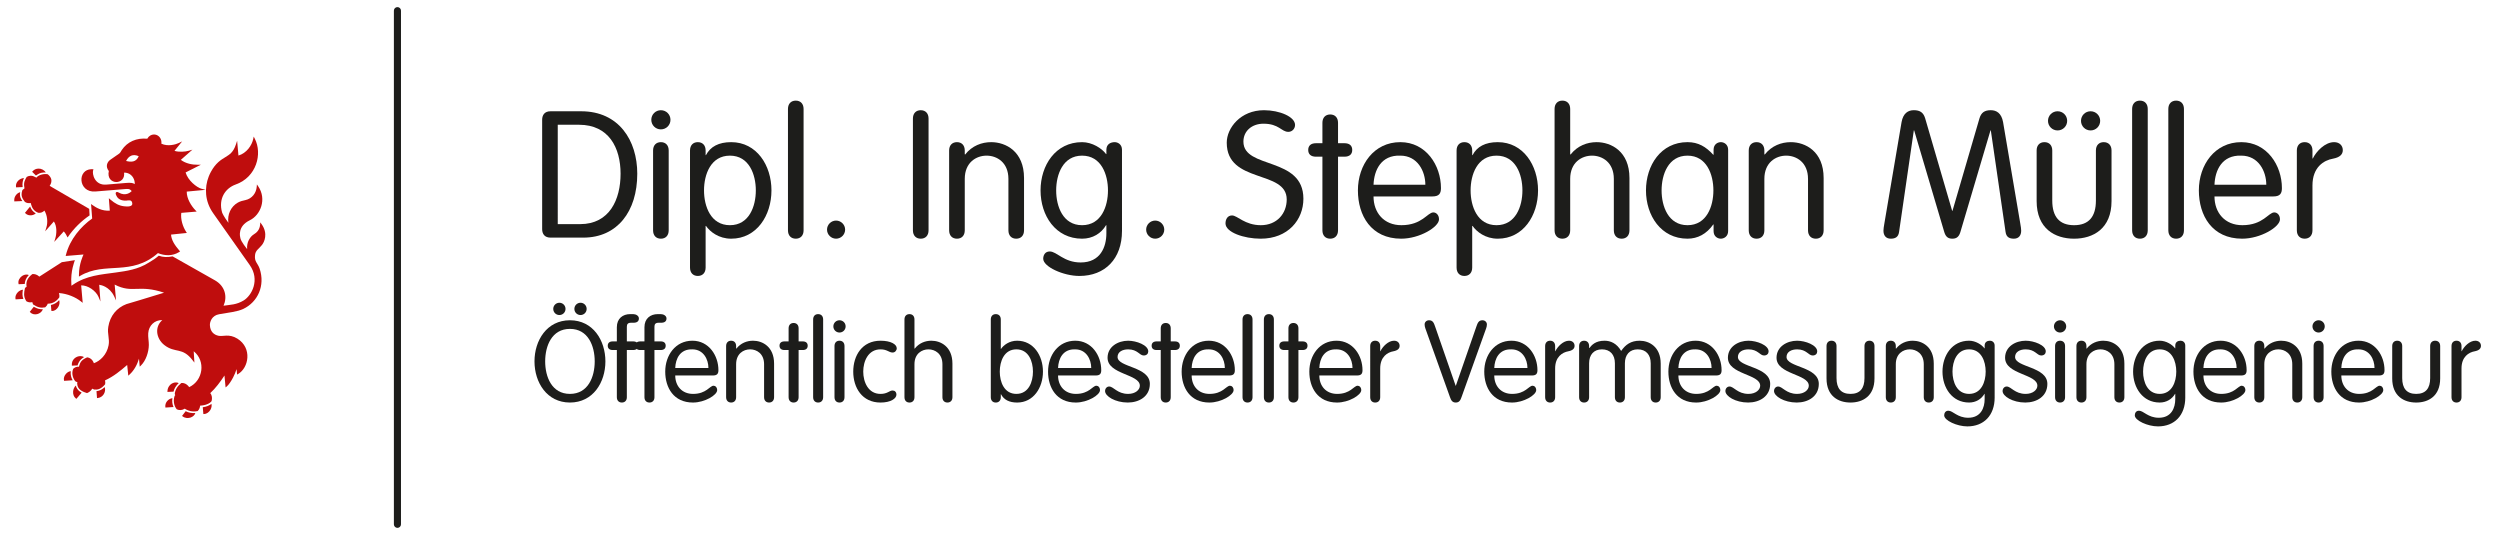 <?xml version="1.0" encoding="utf-8"?>
<!-- Generator: Adobe Illustrator 16.0.0, SVG Export Plug-In . SVG Version: 6.00 Build 0)  -->
<!DOCTYPE svg PUBLIC "-//W3C//DTD SVG 1.1//EN" "http://www.w3.org/Graphics/SVG/1.1/DTD/svg11.dtd">
<svg version="1.1" id="Ebene_1" xmlns="http://www.w3.org/2000/svg" xmlns:xlink="http://www.w3.org/1999/xlink" x="0px" y="0px"
	 width="352.125px" height="75.5px" viewBox="0 0 352.125 75.5" enable-background="new 0 0 352.125 75.5" xml:space="preserve">
<g>
	<path fill="#BF0D0D" d="M4.193,43.922l0.067,0.072c0.507,0.533,1.513,0.279,1.783-0.434c-0.402,0.023-0.832-0.08-1.288-0.35
		L4.193,43.922z"/>
	<polygon fill="#BF0D0D" points="2.84,27.072 2.84,27.073 2.842,27.072 	"/>
	<path fill="#BF0D0D" d="M3.193,26.35c-0.088-0.514,0.022-0.929,0.182-1.274c-0.688,0.057-1.193,0.633-1.124,1.209l0.012,0.105
		L3.193,26.35z"/>
	<polygon fill="#BF0D0D" points="3.229,40.803 3.229,40.805 3.229,40.805 	"/>
	<path fill="#BF0D0D" d="M3.229,40.805c-0.279,0.025-0.539,0.168-0.73,0.369c-0.23,0.244-0.373,0.57-0.321,0.887l0.017,0.104
		l1.092-0.063C3.118,41.652,3.147,41.221,3.229,40.805z"/>
	<path fill="#BF0D0D" d="M2.887,27.85c-0.077-0.215-0.105-0.469-0.047-0.777c-0.197,0.048-0.382,0.165-0.527,0.327
		c-0.203,0.225-0.336,0.534-0.303,0.859l0.01,0.109l1.135-0.048C3.051,28.184,2.952,28.034,2.887,27.85z"/>
	<path fill="#BF0D0D" d="M5.136,24.675c0.244-0.158,0.501-0.354,1.016-0.382c0.091-0.005,0.189-0.005,0.297,0
		c-0.229-0.36-0.636-0.554-1.038-0.547v0.004c-0.299,0.005-0.592,0.121-0.809,0.361l-0.075,0.082l0.536,0.531L5.136,24.675z"/>
	<path fill="#BF0D0D" d="M3.061,38.91c-0.313,0.237-0.533,0.623-0.455,1.027l0.021,0.098l0.861-0.041
		c0.012-0.371,0.156-0.827,0.572-1.26c-0.113-0.046-0.23-0.068-0.349-0.063H3.71C3.479,38.677,3.249,38.767,3.061,38.91z"/>
	<path fill="#BF0D0D" d="M4.45,30.319c0.227-0.031,0.438-0.124,0.586-0.267c-0.393-0.21-0.641-0.556-0.795-0.963l-0.726,0.89
		l0.073,0.073C3.821,30.292,4.151,30.358,4.45,30.319z"/>
	<polygon fill="#BF0D0D" points="3.377,25.068 3.375,25.076 3.377,25.074 	"/>
	<path fill="#BF0D0D" d="M36.846,31.575l-0.185-0.26l-0.024,0.317c-0.057,0.732-0.459,1.128-0.941,1.417
		c-0.158,0.098-0.447,0.352-0.658,0.776c-0.163,0.328-0.275,0.755-0.229,1.271c-0.158-0.206-0.311-0.404-0.462-0.619
		c-0.247-0.353-0.446-0.701-0.491-0.934c-0.014-0.063-0.046-0.183-0.063-0.361c-0.016-0.177-0.014-0.404,0.045-0.651
		c0.114-0.491,0.447-1.074,1.36-1.513c1.501-0.735,2.401-2.967,1.173-4.769l-0.186-0.271l-0.024,0.327
		c-0.069,0.874-0.652,1.68-1.604,1.881c-0.326,0.073-0.703,0.147-1.06,0.354c-0.995,0.568-1.496,1.687-1.327,2.843
		c-0.338-0.462-0.557-0.804-0.689-1.042c-0.17-0.302-0.202-0.422-0.202-0.422c-0.537-1.906,0.423-3.399,1.929-3.936
		c2.922-1.041,3.777-4.318,2.678-6.452l-0.151-0.291l-0.065,0.319c-0.19,0.926-0.938,2.011-2.086,2.353l-0.184-2.084l-0.176,0.53
		c-0.359,1.085-0.865,1.401-1.484,1.78c-0.623,0.38-1.353,0.814-2.033,2.065c-0.113,0.207-0.213,0.419-0.301,0.641l0.03,0.005
		l-0.034,0.005c-0.624,1.582-0.563,3.496,0.621,5.174l5.145,7.296c0.751,1.059,0.814,2.133,0.555,3.042
		c-0.258,0.898-0.852,1.621-1.401,1.953c-1.034,0.621-1.831,0.59-2.839,0.744c0.549-1.227,0.261-2.74-1.209-3.576
		c-1.472-0.838-2.518-1.424-5.965-3.374c-0.707,0.141-1.35,0.131-1.949-0.097c-0.432,0.37-0.865,0.664-1.297,0.908
		c-0.023,0.016-0.046,0.026-0.067,0.041c-0.022,0.014-0.046,0.028-0.069,0.041c-1.499,0.948-3.104,1.166-4.61,1.376
		c-2.088,0.294-4.129,0.406-6.062,1.736l-0.19,0.133l-0.017-0.232c-0.066-0.936,0.045-1.729,0.188-2.344
		c0.114-0.476,0.23-0.803,0.309-1.03l-1.838,0.284L5.54,38.963c-0.316-0.295-0.668-0.395-0.982-0.356l-0.056,0.04
		c-0.714,0.563-0.824,1.158-0.774,1.559l0.013,0.117H3.729C3.74,40.34,3.75,40.357,3.76,40.375
		c-0.087,0.051-0.164,0.107-0.232,0.172l-0.014,0.057c-0.138,0.584-0.22,1.117,0.135,1.717l0.06,0.1
		c0.024,0.018,0.055,0.035,0.081,0.051c0.219,0.113,0.482,0.148,0.758,0.082c0.023,0.111,0.057,0.217,0.102,0.311l0.065,0.045
		c0.594,0.398,1.099,0.484,1.565,0.389l0.098-0.02c0.15-0.127,0.275-0.301,0.352-0.516c0.01,0.002,0.017,0.008,0.025,0.008
		l0.09-0.004c0.597-0.027,1.082-0.32,1.461-0.822l0.055-0.074c0.025-0.189,0.01-0.395-0.059-0.598
		c1.17,0.086,2.33,0.561,3.135,1.211l0.212,0.172l-0.216-2.465c0.488-0.006,1,0.186,1.434,0.477
		c0.467,0.316,0.843,0.744,1.006,1.135l0.275,0.656l-0.172-2.35c0.188,0.021,0.518,0.102,0.867,0.293
		c0.438,0.238,0.908,0.645,1.227,1.311l0.276,0.596l-0.194-2.227c1.255,0.654,2.135,0.641,3.117,0.604
		c0.975-0.029,2.075-0.059,3.844,0.539c-2.523,0.787-5.278,1.598-5.278,1.598h-0.003h-0.006c-1.377,0.52-2.325,1.652-2.572,3.209
		c-0.084,0.494-0.027,0.928,0.027,1.346c0.053,0.416,0.101,0.816,0.013,1.264c-0.257,1.344-1.21,2.211-2.071,2.518
		c-0.168-0.506-0.547-0.779-0.945-0.83c-0.887,0.389-0.985,0.775-1.109,1.16l-0.011,0.018l-0.037,0.148h-0.22
		c-0.273,0.043-0.426,0.137-0.589,0.293c-0.257,0.625-0.063,1.279,0.276,1.73c0.092,0.092,0.189,0.121,0.313,0.129l-0.031,0.162
		c0.002,0.477,0.211,0.77,0.488,0.982c0.281,0.213,0.635,0.332,0.899,0.416c0.245-0.094,0.554-0.295,0.736-0.625l0.271,0.123
		c0.453,0.049,0.952-0.033,1.542-0.738c0.035-0.174,0.033-0.359-0.015-0.551c1.213-0.557,2.159-1.34,3.123-2.172l0.156,1.508
		l0.169-0.152c0.661-0.592,1.11-1.457,1.337-2.244l0.106,1.125l0.176-0.17c0.685-0.678,1.096-1.871,1.106-2.893
		c0.004-0.539-0.125-1.111-0.085-1.65c0.074-1.061,0.88-1.875,1.983-1.846c-0.545,0.469-0.758,1.09-0.722,1.693
		c0.048,0.689,0.419,1.357,0.985,1.805c0.783,0.621,1.445,0.682,2.064,0.828c0.619,0.15,1.211,0.379,1.963,1.361l0.229,0.299
		l-0.095-1.596c1.724,1.375,1.327,4.131-0.636,5.053c-0.225-0.311-0.494-0.496-0.769-0.559c-0.116-0.027-0.228-0.033-0.338-0.021
		l-0.052,0.043c-0.512,0.414-0.829,0.934-0.875,1.498l0.068,0.176l-0.076,0.072l-0.037,0.111c-0.191,0.58-0.057,1.316,0.273,1.729
		l0.066,0.08c0.33,0.15,0.74,0.15,1.115-0.096c0.454,0.311,1.125,0.482,1.756,0.344l0.067-0.016
		c0.187-0.186,0.315-0.443,0.339-0.756c0.795-0.035,1.382-0.313,1.617-0.637c0.098-0.393,0.08-0.803-0.191-1.125
		c0.747-0.686,1.412-1.572,2.002-2.48l0.159,1.68l0.169-0.143c0.277-0.23,0.604-0.713,0.899-1.281
		c0.187-0.365,0.353-0.758,0.479-1.156l0.074,0.768l0.155-0.09c0.735-0.432,1.236-1.336,1.292-2.303
		c0.059-0.967-0.342-2.006-1.406-2.668c-0.596-0.371-1.111-0.436-1.551-0.426c-0.439,0.014-0.8,0.092-1.112,0.021
		c-0.633-0.133-1.175-0.576-1.21-1.506c-0.008-0.211,0.058-0.557,0.255-0.863c0.2-0.303,0.519-0.574,1.046-0.664
		c1.336-0.236,2.553-0.348,3.395-0.744c2.066-0.984,3.102-3.293,2.315-5.662c-0.138-0.414-0.341-0.666-0.481-0.926
		c-0.141-0.259-0.229-0.523-0.17-1.019c0.04-0.333,0.162-0.53,0.336-0.727c0.174-0.195,0.404-0.385,0.635-0.674
		c0.166-0.209,0.388-0.603,0.453-1.118C37.415,32.871,37.318,32.234,36.846,31.575z"/>
	<path fill="#BF0D0D" d="M7.639,34.072l1.344-1.48c0.207,0.229,0.393,0.534,0.536,0.856c0.862-1.289,1.984-2.352,3.101-3.108
		l-0.055-0.924c-2.199-1.267-4.176-2.419-5.57-3.237c0.211-0.302,0.283-0.618,0.234-0.902c-0.052-0.29-0.285-0.551-0.5-0.729
		c-0.499-0.116-1.308,0.07-1.602,0.473l-0.221-0.108c-0.405-0.235-0.811-0.186-1.141,0c-0.244,0.412-0.478,0.807-0.326,1.512
		c0.004,0.007-0.008,0.13-0.004,0.138c-0.111,0.072-0.256,0.146-0.295,0.257c-0.125,0.395-0.117,0.718-0.033,0.944
		c0.08,0.228,0.219,0.434,0.402,0.673c0.255,0.176,0.535,0.206,0.82,0.149v0.009l0.045,0.171c0.151,0.559,0.426,0.986,1.021,1.205
		c0.334,0.037,0.623-0.065,0.862-0.31c0.415,0.684,0.509,1.645,0.269,2.397L6.362,32.58l1.227-1.387
		c0.458,0.68,0.398,1.732,0.199,2.387L7.639,34.072z"/>
	<path fill="#BF0D0D" d="M28.559,57.359l0.086,0.961l0.111-0.008c0.385-0.02,0.7-0.279,0.883-0.594
		c0.15-0.264,0.214-0.57,0.141-0.842C29.497,57.115,29.084,57.295,28.559,57.359z"/>
	<path fill="#BF0D0D" d="M26.153,57.916l-0.512,0.67l0.096,0.07c0.359,0.264,0.793,0.273,1.143,0.141
		c0.306-0.115,0.558-0.342,0.635-0.623C27.01,58.219,26.528,58.117,26.153,57.916z"/>
	<path fill="#BF0D0D" d="M24.797,53.865l-0.001,0.002c-0.577-0.018-1.187,0.486-1.208,1.211l-0.004,0.123l0.855-0.037
		c0.107-0.449,0.367-0.861,0.736-1.205C25.055,53.898,24.93,53.869,24.797,53.865z"/>
	<polygon fill="#BF0D0D" points="29.779,56.869 29.78,56.877 29.786,56.873 	"/>
	<path fill="#BF0D0D" d="M24.287,56.078l-0.002,0.004c-0.582,0.076-1.061,0.619-0.998,1.213l0.013,0.109l1.137-0.074
		C24.272,56.955,24.213,56.504,24.287,56.078z"/>
	<path fill="#BF0D0D" d="M13.591,55.092l0.073,0.98l0.119-0.014c0.693-0.076,1.19-0.818,0.967-1.539
		C14.344,54.912,13.95,55.059,13.591,55.092z"/>
	<path fill="#BF0D0D" d="M7.17,42.959l0.068,0.834l0.103,0.004c0.351,0.012,0.669-0.236,0.861-0.559
		c0.17-0.283,0.243-0.641,0.132-0.965C8.014,42.627,7.624,42.869,7.17,42.959z"/>
	<path fill="#BF0D0D" d="M9.967,52.277c-0.271,0.029-0.519,0.188-0.695,0.404c-0.205,0.244-0.328,0.561-0.264,0.863l0.02,0.098
		l1.208-0.08C10.03,53.213,9.908,52.787,9.967,52.277z"/>
	<polygon fill="#BF0D0D" points="4.754,43.211 4.755,43.211 4.756,43.209 	"/>
	<path fill="#BF0D0D" d="M10.678,54.307c-0.229,0.215-0.356,0.521-0.379,0.826c-0.031,0.375,0.086,0.76,0.374,0.979l0.089,0.064
		l0.736-0.869c0.007,0.002,0.016,0.006,0.024,0.01c-0.103-0.055-0.205-0.117-0.304-0.191C10.973,54.938,10.766,54.672,10.678,54.307
		z"/>
	<path fill="#BF0D0D" d="M10.118,51.389l0.006,0.113l0.799-0.031l0.016-0.047c0.115-0.361,0.291-0.758,0.908-1.131
		c-0.164-0.092-0.343-0.135-0.521-0.137l0.004,0.002C10.704,50.152,10.079,50.66,10.118,51.389z"/>
	<path fill="#BF0D0D" d="M27.702,29.801l-0.166-0.175c-0.584-0.606-1.247-1.643-1.234-2.639l2.653-0.25l-0.628-0.166
		c-0.268-0.072-0.756-0.362-1.209-0.788c-0.426-0.402-0.812-0.929-0.977-1.493l2.156-1.092l-0.496,0.004
		c-0.699,0.008-1.628-0.156-2.33-0.685l1.631-1.437l-0.506,0.151c-0.486,0.146-1.377,0.218-2.02,0.018l1.078-1.333L25.19,20.14
		c-0.447,0.216-1.548,0.531-2.461,0.097c0.078-0.604-0.256-1.076-0.695-1.234c-0.115-0.041-0.239-0.063-0.363-0.06
		c-0.352,0.005-0.707,0.198-0.93,0.594c-1.502-0.143-2.813,0.427-3.594,1.604c-0.084,0.121-0.135,0.226-0.189,0.308
		c-0.055,0.086-0.117,0.156-0.242,0.234l-1.178,0.82c-0.218,0.152-0.404,0.388-0.467,0.679c-0.059,0.278,0.008,0.6,0.257,0.908
		c-0.106,0.478-0.024,0.864,0.175,1.129c0.209,0.273,0.53,0.41,0.852,0.42c0.321,0.009,0.647-0.109,0.871-0.359
		c0.202-0.224,0.303-0.558,0.251-0.965c0.579-0.009,1.013,0.279,1.266,0.69c0.17,0.274,0.253,0.604,0.235,0.927
		c-0.121-0.082-0.26-0.133-0.414-0.16c-0.226-0.038-0.483-0.029-0.801-0.003L14.976,26c-0.815,0.068-1.31-0.295-1.599-0.75
		c-0.287-0.454-0.34-1.021-0.26-1.263l0.049-0.143l-0.151-0.009c-0.065-0.005-0.132-0.005-0.195,0
		c-0.44,0.021-0.786,0.203-1.013,0.474c-0.262,0.31-0.369,0.725-0.332,1.133c0.035,0.407,0.218,0.815,0.546,1.108
		c0.328,0.294,0.806,0.47,1.409,0.422l4.39-0.358l0.024,0.008c0.309-0.025,0.486,0.029,0.71,0.292
		c-0.149,0.154-0.333,0.28-0.536,0.357c-0.37,0.141-0.815,0.132-1.309-0.155c-0.025-0.015-0.061-0.034-0.105-0.051
		c-0.047-0.017-0.1-0.035-0.168-0.02c-0.035,0.008-0.078,0.029-0.104,0.065c-0.028,0.036-0.038,0.08-0.039,0.12
		c0,0.082,0.022,0.166,0.077,0.283c0.049,0.109,0.149,0.322,0.375,0.489c0.227,0.168,0.573,0.289,1.098,0.249
		c0.056-0.006,0.115-0.018,0.195-0.029c0.078-0.01,0.17-0.012,0.253,0c0.084,0.015,0.155,0.045,0.214,0.105
		c0.059,0.058,0.105,0.148,0.125,0.301c0.018,0.139-0.016,0.218-0.074,0.281c-0.059,0.064-0.157,0.112-0.281,0.141
		c-0.246,0.056-0.579,0.034-0.799,0.005c-0.712-0.088-1.25-0.365-1.936-0.953l-0.212-0.183l0.134,1.75
		c-1.097,0.077-1.915-0.416-2.438-0.788l-0.2-0.145l0.157,2.041c-1.564,1.108-3.135,2.908-3.693,5.119l-0.04,0.158l2.513-0.209
		c-0.082,0.194-0.203,0.471-0.333,0.88c-0.161,0.526-0.31,1.211-0.309,2.033v0.201l0.174-0.103c1.767-1.042,3.552-1.013,5.39-1.14
		c1.815-0.124,3.689-0.41,5.563-2.067c0.875,0.363,2.018,0.48,3.007-0.165l0.11-0.07l-0.085-0.102
		c-0.665-0.782-1.127-1.458-1.188-2.27l2.226-0.231l-0.1-0.157c-0.471-0.726-0.801-1.755-0.681-2.672L27.702,29.801z M17.757,22.673
		c0.399-0.755,0.978-1.024,1.784-0.672C19.174,22.851,18.499,22.854,17.757,22.673z"/>
</g>
<g>
	<path fill="#1D1D1B" d="M76.362,16.873c0-0.675,0.35-1.2,1.175-1.2h4.324c5.299,0,7.898,4.1,7.898,8.798
		c0,5.324-2.824,8.998-7.598,8.998h-4.624c-0.825,0-1.175-0.524-1.175-1.199V16.873z M78.561,31.569h3.149
		c4.149,0,5.699-3.475,5.699-7.099c0-3.648-1.65-6.898-5.849-6.898h-3V31.569z"/>
	<path fill="#1D1D1B" d="M93.086,15.523c0.75,0,1.35,0.6,1.35,1.35s-0.6,1.35-1.35,1.35s-1.35-0.6-1.35-1.35
		S92.336,15.523,93.086,15.523z M94.186,32.444c0,0.725-0.425,1.175-1.1,1.175s-1.1-0.45-1.1-1.175V21.196
		c0-0.725,0.425-1.174,1.1-1.174s1.1,0.449,1.1,1.174V32.444z"/>
	<path fill="#1D1D1B" d="M97.187,21.196c0-0.725,0.425-1.174,1.1-1.174s1.1,0.449,1.1,1.174v0.65h0.05
		c0.625-1.2,1.8-1.824,3.549-1.824c3.599,0,5.674,3.273,5.674,6.798s-2.075,6.799-5.674,6.799c-1.75,0-2.974-0.976-3.549-1.8h-0.05
		v5.873c0,0.726-0.425,1.175-1.1,1.175s-1.1-0.449-1.1-1.175V21.196z M102.81,31.718c2.699,0,3.648-2.648,3.648-4.898
		c0-2.249-0.949-4.898-3.648-4.898s-3.649,2.649-3.649,4.898C99.161,29.07,100.111,31.718,102.81,31.718z"/>
	<path fill="#1D1D1B" d="M113.185,32.444c0,0.725-0.424,1.175-1.1,1.175c-0.674,0-1.1-0.45-1.1-1.175V15.348
		c0-0.726,0.426-1.175,1.1-1.175c0.676,0,1.1,0.449,1.1,1.175V32.444z"/>
	<path fill="#1D1D1B" d="M117.761,31.069c0.699,0,1.275,0.575,1.275,1.274c0,0.7-0.576,1.275-1.275,1.275s-1.275-0.575-1.275-1.275
		C116.486,31.644,117.062,31.069,117.761,31.069z"/>
	<path fill="#1D1D1B" d="M130.787,32.444c0,0.725-0.426,1.175-1.1,1.175c-0.676,0-1.102-0.45-1.102-1.175V16.698
		c0-0.726,0.426-1.175,1.102-1.175c0.674,0,1.1,0.449,1.1,1.175V32.444z"/>
	<path fill="#1D1D1B" d="M133.685,21.196c0-0.725,0.426-1.174,1.102-1.174c0.674,0,1.1,0.449,1.1,1.174v0.525l0.049,0.05
		c0.975-1.25,2.35-1.749,3.674-1.749c2.051,0,4.625,1.299,4.625,5.048v7.374c0,0.725-0.426,1.175-1.1,1.175
		c-0.676,0-1.1-0.45-1.1-1.175v-7.249c0-2.324-1.625-3.273-3.074-3.273c-1.451,0-3.074,0.949-3.074,3.273v7.249
		c0,0.725-0.426,1.175-1.1,1.175c-0.676,0-1.102-0.45-1.102-1.175V21.196z"/>
	<path fill="#1D1D1B" d="M158.033,32.518c0,3.949-2.398,6.349-5.998,6.349c-2.273,0-5.098-1.3-5.098-2.424
		c0-0.45,0.225-1.025,0.924-1.025c1,0,1.975,1.55,4.35,1.55c2.799,0,3.623-2.199,3.623-4.099v-1.15h-0.049
		c-0.676,1.15-1.875,1.9-3.375,1.9c-3.748,0-5.848-3.274-5.848-6.799s2.1-6.798,5.848-6.798c1.426,0,2.799,0.874,3.375,1.674h0.049
		v-0.6c0-0.774,0.576-1.074,1.176-1.074c0.424,0,1.023,0.3,1.023,1.074V32.518z M152.41,31.718c2.699,0,3.648-2.648,3.648-4.898
		c0-2.249-0.949-4.898-3.648-4.898s-3.648,2.649-3.648,4.898C148.761,29.07,149.71,31.718,152.41,31.718z"/>
	<path fill="#1D1D1B" d="M162.711,31.069c0.699,0,1.275,0.575,1.275,1.274c0,0.7-0.576,1.275-1.275,1.275s-1.275-0.575-1.275-1.275
		C161.436,31.644,162.012,31.069,162.711,31.069z"/>
	<path fill="#1D1D1B" d="M182.408,17.597c0,0.524-0.398,0.975-0.949,0.975c-0.975,0-1.299-1.149-3.498-1.149
		c-1.625,0-2.826,1.024-2.826,2.524c0,3.924,8.449,2.049,8.449,8.048c0,2.949-2.15,5.624-6.023,5.624c-2.35,0-4.949-0.9-4.949-2.15
		c0-0.6,0.301-1.124,0.924-1.124c0.75,0,1.801,1.374,4.051,1.374c2.273,0,3.648-1.649,3.648-3.624c0-4.224-8.447-2.174-8.447-7.998
		c0-2.074,1.949-4.573,5.248-4.573C180.234,15.523,182.408,16.448,182.408,17.597z"/>
	<path fill="#1D1D1B" d="M186.262,17.297c0-0.725,0.424-1.175,1.1-1.175c0.674,0,1.1,0.45,1.1,1.175v2.874h0.9
		c0.725,0,1.1,0.35,1.1,0.95c0,0.6-0.375,0.949-1.1,0.949h-0.9v10.373c0,0.725-0.426,1.175-1.1,1.175c-0.676,0-1.1-0.45-1.1-1.175
		V22.071h-0.9c-0.725,0-1.1-0.35-1.1-0.949c0-0.601,0.375-0.95,1.1-0.95h0.9V17.297z"/>
	<path fill="#1D1D1B" d="M193.461,27.669c0,2.274,1.449,4.049,3.924,4.049c2.924,0,3.674-1.799,4.5-1.799
		c0.398,0,0.799,0.35,0.799,0.975c0,1.074-2.725,2.725-5.324,2.725c-4.248,0-6.098-3.274-6.098-6.799
		c0-3.599,2.25-6.798,5.973-6.798c3.625,0,5.725,3.273,5.725,6.473c0,0.775-0.275,1.175-1.225,1.175H193.461z M200.76,26.02
		c0-1.899-1.1-4.099-3.525-4.099c-2.723-0.101-3.699,2.074-3.773,4.099H200.76z"/>
	<path fill="#1D1D1B" d="M205.16,21.196c0-0.725,0.426-1.174,1.1-1.174c0.676,0,1.1,0.449,1.1,1.174v0.65h0.051
		c0.625-1.2,1.799-1.824,3.549-1.824c3.6,0,5.674,3.273,5.674,6.798s-2.074,6.799-5.674,6.799c-1.75,0-2.975-0.976-3.549-1.8h-0.051
		v5.873c0,0.726-0.424,1.175-1.1,1.175c-0.674,0-1.1-0.449-1.1-1.175V21.196z M210.783,31.718c2.701,0,3.65-2.648,3.65-4.898
		c0-2.249-0.949-4.898-3.65-4.898c-2.699,0-3.648,2.649-3.648,4.898C207.135,29.07,208.084,31.718,210.783,31.718z"/>
	<path fill="#1D1D1B" d="M227.309,25.195c0-2.324-1.625-3.273-3.074-3.273s-3.074,0.949-3.074,3.273v7.249
		c0,0.725-0.424,1.175-1.1,1.175c-0.674,0-1.1-0.45-1.1-1.175V15.348c0-0.726,0.426-1.175,1.1-1.175c0.676,0,1.1,0.449,1.1,1.175
		v6.373l0.051,0.05c0.975-1.25,2.35-1.749,3.674-1.749c2.049,0,4.623,1.299,4.623,5.048v7.374c0,0.725-0.424,1.175-1.1,1.175
		c-0.674,0-1.1-0.45-1.1-1.175V25.195z"/>
	<path fill="#1D1D1B" d="M243.408,32.543c0,0.774-0.602,1.075-1.025,1.075c-0.449,0-1.025-0.301-1.025-1.075v-0.925h-0.049
		c-0.951,1.35-2.199,2-3.625,2c-3.748,0-5.848-3.274-5.848-6.799s2.1-6.798,5.848-6.798c1.525,0,2.6,0.649,3.625,1.774h0.049v-0.7
		c0-0.774,0.576-1.074,1.025-1.074c0.424,0,1.025,0.3,1.025,1.074V32.543z M237.684,31.718c2.699,0,3.648-2.648,3.648-4.898
		c0-2.249-0.949-4.898-3.648-4.898s-3.648,2.649-3.648,4.898C234.035,29.07,234.984,31.718,237.684,31.718z"/>
	<path fill="#1D1D1B" d="M246.311,21.196c0-0.725,0.426-1.174,1.1-1.174c0.676,0,1.1,0.449,1.1,1.174v0.525l0.051,0.05
		c0.975-1.25,2.35-1.749,3.674-1.749c2.049,0,4.623,1.299,4.623,5.048v7.374c0,0.725-0.424,1.175-1.1,1.175
		c-0.674,0-1.1-0.45-1.1-1.175v-7.249c0-2.324-1.625-3.273-3.074-3.273s-3.074,0.949-3.074,3.273v7.249
		c0,0.725-0.424,1.175-1.1,1.175c-0.674,0-1.1-0.45-1.1-1.175V21.196z"/>
	<path fill="#1D1D1B" d="M267.484,32.668c-0.1,0.774-0.6,0.95-1.174,0.95c-0.674,0-1.025-0.45-1.025-1.125
		c0-0.25,0.051-0.575,0.125-1l2.426-14.297c0.225-1.249,0.924-1.674,1.725-1.674c0.875,0,1.35,0.324,1.6,1.149l3.799,13.021h0.049
		l3.799-13.021c0.25-0.825,0.727-1.149,1.6-1.149c0.801,0,1.5,0.425,1.725,1.674l2.426,14.297c0.074,0.425,0.125,0.75,0.125,1
		c0,0.675-0.35,1.125-1.025,1.125c-0.574,0-1.074-0.176-1.174-0.95l-2.076-14.297h-0.049l-4.25,14.347
		c-0.225,0.725-0.625,0.9-1.123,0.9c-0.5,0-0.9-0.176-1.125-0.9l-4.25-14.347h-0.049L267.484,32.668z"/>
	<path fill="#1D1D1B" d="M286.859,21.196c0-0.725,0.426-1.174,1.102-1.174c0.674,0,1.1,0.449,1.1,1.174v7.049
		c0,2.274,0.998,3.474,3.074,3.474c2.074,0,3.074-1.199,3.074-3.474v-7.049c0-0.725,0.424-1.174,1.1-1.174
		c0.674,0,1.1,0.449,1.1,1.174v7.124c0,3.898-2.6,5.299-5.273,5.299c-2.676,0-5.275-1.4-5.275-5.299V21.196z M289.811,15.672
		c0.748,0,1.35,0.601,1.35,1.35c0,0.75-0.602,1.35-1.35,1.35c-0.75,0-1.352-0.6-1.352-1.35
		C288.459,16.273,289.061,15.672,289.811,15.672z M294.459,15.672c0.75,0,1.35,0.601,1.35,1.35c0,0.75-0.6,1.35-1.35,1.35
		s-1.35-0.6-1.35-1.35C293.109,16.273,293.709,15.672,294.459,15.672z"/>
	<path fill="#1D1D1B" d="M302.51,32.444c0,0.725-0.424,1.175-1.1,1.175c-0.674,0-1.1-0.45-1.1-1.175V15.348
		c0-0.726,0.426-1.175,1.1-1.175c0.676,0,1.1,0.449,1.1,1.175V32.444z"/>
	<path fill="#1D1D1B" d="M307.609,32.444c0,0.725-0.424,1.175-1.1,1.175c-0.674,0-1.1-0.45-1.1-1.175V15.348
		c0-0.726,0.426-1.175,1.1-1.175c0.676,0,1.1,0.449,1.1,1.175V32.444z"/>
	<path fill="#1D1D1B" d="M311.91,27.669c0,2.274,1.449,4.049,3.924,4.049c2.924,0,3.674-1.799,4.498-1.799
		c0.4,0,0.801,0.35,0.801,0.975c0,1.074-2.725,2.725-5.324,2.725c-4.25,0-6.1-3.274-6.1-6.799c0-3.599,2.25-6.798,5.975-6.798
		c3.623,0,5.723,3.273,5.723,6.473c0,0.775-0.273,1.175-1.225,1.175H311.91z M319.207,26.02c0-1.899-1.1-4.099-3.523-4.099
		c-2.725-0.101-3.699,2.074-3.773,4.099H319.207z"/>
	<path fill="#1D1D1B" d="M323.51,21.196c0-0.725,0.426-1.174,1.1-1.174c0.676,0,1.1,0.449,1.1,1.174v1.125h0.051
		c0.5-1.024,1.725-2.299,2.998-2.299c0.775,0,1.225,0.499,1.225,1.124s-0.449,1.025-1.373,1.2c-1.301,0.225-2.9,1.199-2.9,3.773
		v6.324c0,0.725-0.424,1.175-1.1,1.175c-0.674,0-1.1-0.45-1.1-1.175V21.196z"/>
	<path fill="#1D1D1B" d="M80.277,45.109c3.25,0,4.994,2.832,4.994,5.793s-1.745,5.795-4.994,5.795s-4.994-2.834-4.994-5.795
		S77.028,45.109,80.277,45.109z M80.277,55.48c2.561,0,3.489-2.4,3.489-4.578c0-2.176-0.928-4.578-3.489-4.578
		s-3.489,2.402-3.489,4.578C76.788,53.08,77.716,55.48,80.277,55.48z M78.789,42.643c0.48,0,0.865,0.385,0.865,0.865
		s-0.384,0.865-0.865,0.865c-0.48,0-0.864-0.385-0.864-0.865S78.309,42.643,78.789,42.643z M81.766,42.643
		c0.48,0,0.864,0.385,0.864,0.865s-0.384,0.865-0.864,0.865c-0.48,0-0.865-0.385-0.865-0.865S81.286,42.643,81.766,42.643z"/>
	<path fill="#1D1D1B" d="M88.292,55.945c0,0.463-0.272,0.752-0.704,0.752c-0.433,0-0.705-0.289-0.705-0.752v-6.643h-0.576
		c-0.464,0-0.704-0.225-0.704-0.609c0-0.383,0.24-0.607,0.704-0.607h0.576v-2.002c0-1.232,0.849-1.84,1.873-1.84h0.432
		c0.368,0,0.8,0.225,0.8,0.607c0,0.385-0.24,0.609-0.769,0.609h-0.352c-0.432,0-0.576,0.207-0.576,0.561v2.064h0.88
		c0.464,0,0.704,0.225,0.704,0.607c0,0.385-0.24,0.609-0.704,0.609h-0.88V55.945z"/>
	<path fill="#1D1D1B" d="M92.18,55.945c0,0.463-0.272,0.752-0.704,0.752c-0.433,0-0.705-0.289-0.705-0.752v-6.643h-0.576
		c-0.464,0-0.704-0.225-0.704-0.609c0-0.383,0.24-0.607,0.704-0.607h0.576v-2.002c0-1.232,0.849-1.84,1.873-1.84h0.432
		c0.368,0,0.8,0.225,0.8,0.607c0,0.385-0.24,0.609-0.769,0.609h-0.352c-0.432,0-0.576,0.207-0.576,0.561v2.064h0.88
		c0.464,0,0.704,0.225,0.704,0.607c0,0.385-0.24,0.609-0.704,0.609h-0.88V55.945z"/>
	<path fill="#1D1D1B" d="M95.107,52.887c0,1.457,0.928,2.594,2.513,2.594c1.873,0,2.353-1.152,2.881-1.152
		c0.256,0,0.512,0.225,0.512,0.625c0,0.688-1.745,1.744-3.409,1.744c-2.721,0-3.906-2.098-3.906-4.354
		c0-2.305,1.441-4.354,3.826-4.354c2.321,0,3.666,2.096,3.666,4.145c0,0.496-0.176,0.752-0.784,0.752H95.107z M99.781,51.832
		c0-1.217-0.704-2.625-2.257-2.625c-1.745-0.064-2.369,1.328-2.417,2.625H99.781z"/>
	<path fill="#1D1D1B" d="M102.274,48.742c0-0.465,0.272-0.752,0.705-0.752s0.704,0.287,0.704,0.752v0.336l0.032,0.031
		c0.624-0.799,1.505-1.119,2.353-1.119c1.313,0,2.961,0.832,2.961,3.232v4.723c0,0.463-0.271,0.752-0.703,0.752
		c-0.433,0-0.705-0.289-0.705-0.752v-4.643c0-1.488-1.041-2.096-1.969-2.096s-1.969,0.607-1.969,2.096v4.643
		c0,0.463-0.272,0.752-0.704,0.752s-0.705-0.289-0.705-0.752V48.742z"/>
	<path fill="#1D1D1B" d="M111.075,46.244c0-0.463,0.272-0.752,0.704-0.752c0.433,0,0.705,0.289,0.705,0.752v1.842h0.576
		c0.464,0,0.703,0.225,0.703,0.607c0,0.385-0.239,0.609-0.703,0.609h-0.576v6.643c0,0.463-0.272,0.752-0.705,0.752
		c-0.432,0-0.704-0.289-0.704-0.752v-6.643h-0.576c-0.464,0-0.704-0.225-0.704-0.609c0-0.383,0.24-0.607,0.704-0.607h0.576V46.244z"
		/>
	<path fill="#1D1D1B" d="M115.939,55.945c0,0.463-0.271,0.752-0.704,0.752s-0.704-0.289-0.704-0.752V44.996
		c0-0.465,0.271-0.752,0.704-0.752s0.704,0.287,0.704,0.752V55.945z"/>
	<path fill="#1D1D1B" d="M118.242,45.109c0.48,0,0.865,0.383,0.865,0.863s-0.385,0.865-0.865,0.865
		c-0.479,0-0.863-0.385-0.863-0.865S117.763,45.109,118.242,45.109z M118.947,55.945c0,0.463-0.271,0.752-0.705,0.752
		c-0.432,0-0.703-0.289-0.703-0.752v-7.203c0-0.465,0.271-0.752,0.703-0.752c0.434,0,0.705,0.287,0.705,0.752V55.945z"/>
	<path fill="#1D1D1B" d="M124.019,47.99c1.441,0,2.289,0.496,2.289,1.072c0,0.287-0.24,0.592-0.576,0.592
		c-0.543,0-0.752-0.447-1.713-0.447c-1.744,0-2.432,1.695-2.432,3.137c0,1.439,0.688,3.137,2.432,3.137
		c0.994,0,1.25-0.48,1.697-0.48c0.32,0,0.545,0.209,0.545,0.592c0,0.529-0.785,1.105-2.242,1.105c-2.592,0-3.84-2.098-3.84-4.354
		C120.179,50.086,121.427,47.99,124.019,47.99z"/>
	<path fill="#1D1D1B" d="M132.74,51.303c0-1.488-1.039-2.096-1.969-2.096c-0.928,0-1.969,0.607-1.969,2.096v4.643
		c0,0.463-0.271,0.752-0.703,0.752c-0.434,0-0.705-0.289-0.705-0.752V44.996c0-0.465,0.271-0.752,0.705-0.752
		c0.432,0,0.703,0.287,0.703,0.752v4.082l0.033,0.031c0.623-0.799,1.504-1.119,2.352-1.119c1.313,0,2.963,0.832,2.963,3.232v4.723
		c0,0.463-0.273,0.752-0.705,0.752s-0.705-0.289-0.705-0.752V51.303z"/>
	<path fill="#1D1D1B" d="M139.554,44.996c0-0.465,0.271-0.752,0.703-0.752c0.434,0,0.705,0.287,0.705,0.752v4.146h0.031
		c0.369-0.529,1.154-1.152,2.273-1.152c2.305,0,3.635,2.096,3.635,4.354c0,2.256-1.33,4.354-3.635,4.354
		c-1.119,0-1.873-0.4-2.273-1.168h-0.031v0.416c0,0.463-0.271,0.752-0.705,0.752c-0.432,0-0.703-0.289-0.703-0.752V44.996z
		 M143.156,55.48c1.729,0,2.336-1.697,2.336-3.137c0-1.441-0.607-3.137-2.336-3.137s-2.338,1.695-2.338,3.137
		C140.818,53.783,141.427,55.48,143.156,55.48z"/>
	<path fill="#1D1D1B" d="M149.027,52.887c0,1.457,0.928,2.594,2.514,2.594c1.873,0,2.352-1.152,2.881-1.152
		c0.256,0,0.512,0.225,0.512,0.625c0,0.688-1.744,1.744-3.41,1.744c-2.721,0-3.904-2.098-3.904-4.354
		c0-2.305,1.439-4.354,3.826-4.354c2.32,0,3.664,2.096,3.664,4.145c0,0.496-0.176,0.752-0.783,0.752H149.027z M153.701,51.832
		c0-1.217-0.705-2.625-2.256-2.625c-1.746-0.064-2.369,1.328-2.418,2.625H153.701z"/>
	<path fill="#1D1D1B" d="M158.9,47.99c1.168,0,2.832,0.623,2.832,1.504c0,0.305-0.207,0.576-0.641,0.576
		c-0.607,0-0.848-0.863-2.191-0.863c-0.801,0-1.491,0.352-1.491,1.072c0,1.488,4.547,1.328,4.547,3.793
		c0,1.777-1.521,2.625-3.105,2.625c-1.793,0-3.202-0.896-3.202-1.617c0-0.383,0.271-0.641,0.576-0.641
		c0.625,0,1.137,1.041,2.674,1.041c1.023,0,1.648-0.576,1.648-1.152c0-1.664-4.547-1.568-4.547-3.938
		C156.001,48.822,157.474,47.99,158.9,47.99z"/>
	<path fill="#1D1D1B" d="M163.49,46.244c0-0.463,0.271-0.752,0.705-0.752c0.432,0,0.703,0.289,0.703,0.752v1.842h0.576
		c0.465,0,0.705,0.225,0.705,0.607c0,0.385-0.24,0.609-0.705,0.609h-0.576v6.643c0,0.463-0.271,0.752-0.703,0.752
		c-0.434,0-0.705-0.289-0.705-0.752v-6.643h-0.576c-0.465,0-0.705-0.225-0.705-0.609c0-0.383,0.24-0.607,0.705-0.607h0.576V46.244z"
		/>
	<path fill="#1D1D1B" d="M167.844,52.887c0,1.457,0.928,2.594,2.512,2.594c1.873,0,2.354-1.152,2.881-1.152
		c0.256,0,0.514,0.225,0.514,0.625c0,0.688-1.746,1.744-3.41,1.744c-2.721,0-3.906-2.098-3.906-4.354
		c0-2.305,1.441-4.354,3.826-4.354c2.32,0,3.666,2.096,3.666,4.145c0,0.496-0.176,0.752-0.785,0.752H167.844z M172.518,51.832
		c0-1.217-0.705-2.625-2.258-2.625c-1.744-0.064-2.369,1.328-2.416,2.625H172.518z"/>
	<path fill="#1D1D1B" d="M176.418,55.945c0,0.463-0.271,0.752-0.703,0.752c-0.434,0-0.705-0.289-0.705-0.752V44.996
		c0-0.465,0.271-0.752,0.705-0.752c0.432,0,0.703,0.287,0.703,0.752V55.945z"/>
	<path fill="#1D1D1B" d="M179.426,55.945c0,0.463-0.271,0.752-0.703,0.752c-0.434,0-0.705-0.289-0.705-0.752V44.996
		c0-0.465,0.271-0.752,0.705-0.752c0.432,0,0.703,0.287,0.703,0.752V55.945z"/>
	<path fill="#1D1D1B" d="M181.475,46.244c0-0.463,0.271-0.752,0.703-0.752s0.705,0.289,0.705,0.752v1.842h0.576
		c0.463,0,0.703,0.225,0.703,0.607c0,0.385-0.24,0.609-0.703,0.609h-0.576v6.643c0,0.463-0.273,0.752-0.705,0.752
		s-0.703-0.289-0.703-0.752v-6.643h-0.576c-0.465,0-0.705-0.225-0.705-0.609c0-0.383,0.24-0.607,0.705-0.607h0.576V46.244z"/>
	<path fill="#1D1D1B" d="M185.826,52.887c0,1.457,0.928,2.594,2.514,2.594c1.873,0,2.352-1.152,2.881-1.152
		c0.256,0,0.512,0.225,0.512,0.625c0,0.688-1.744,1.744-3.41,1.744c-2.721,0-3.904-2.098-3.904-4.354
		c0-2.305,1.439-4.354,3.826-4.354c2.32,0,3.664,2.096,3.664,4.145c0,0.496-0.176,0.752-0.783,0.752H185.826z M190.5,51.832
		c0-1.217-0.705-2.625-2.256-2.625c-1.746-0.064-2.369,1.328-2.418,2.625H190.5z"/>
	<path fill="#1D1D1B" d="M192.994,48.742c0-0.465,0.271-0.752,0.703-0.752s0.705,0.287,0.705,0.752v0.721h0.031
		c0.32-0.656,1.105-1.473,1.922-1.473c0.496,0,0.783,0.32,0.783,0.719c0,0.4-0.287,0.656-0.881,0.77
		c-0.832,0.145-1.855,0.768-1.855,2.416v4.051c0,0.463-0.273,0.752-0.705,0.752s-0.703-0.289-0.703-0.752V48.742z"/>
	<path fill="#1D1D1B" d="M207.939,46.021c0.178-0.496,0.305-0.912,0.865-0.912c0.385,0,0.625,0.287,0.625,0.576
		c0,0.191-0.033,0.352-0.098,0.543l-3.473,9.701c-0.16,0.463-0.336,0.768-0.816,0.768s-0.656-0.305-0.816-0.768l-3.473-9.701
		c-0.064-0.191-0.096-0.352-0.096-0.543c0-0.289,0.238-0.576,0.623-0.576c0.561,0,0.689,0.416,0.865,0.912l2.881,8.307h0.031
		L207.939,46.021z"/>
	<path fill="#1D1D1B" d="M210.467,52.887c0,1.457,0.928,2.594,2.512,2.594c1.873,0,2.354-1.152,2.881-1.152
		c0.256,0,0.514,0.225,0.514,0.625c0,0.688-1.746,1.744-3.41,1.744c-2.721,0-3.906-2.098-3.906-4.354
		c0-2.305,1.441-4.354,3.826-4.354c2.32,0,3.666,2.096,3.666,4.145c0,0.496-0.176,0.752-0.785,0.752H210.467z M215.141,51.832
		c0-1.217-0.705-2.625-2.258-2.625c-1.744-0.064-2.369,1.328-2.416,2.625H215.141z"/>
	<path fill="#1D1D1B" d="M217.633,48.742c0-0.465,0.271-0.752,0.705-0.752c0.432,0,0.703,0.287,0.703,0.752v0.721h0.033
		c0.32-0.656,1.104-1.473,1.92-1.473c0.496,0,0.785,0.32,0.785,0.719c0,0.4-0.289,0.656-0.881,0.77
		c-0.832,0.145-1.857,0.768-1.857,2.416v4.051c0,0.463-0.271,0.752-0.703,0.752c-0.434,0-0.705-0.289-0.705-0.752V48.742z"/>
	<path fill="#1D1D1B" d="M227.459,51.176c0-1.217-0.672-1.969-1.824-1.969c-1.137,0-1.809,0.752-1.809,1.969v4.77
		c0,0.463-0.273,0.752-0.705,0.752s-0.703-0.289-0.703-0.752v-7.203c0-0.465,0.271-0.752,0.703-0.752s0.705,0.287,0.705,0.752v0.256
		l0.031,0.031c0.336-0.432,0.865-1.039,2.145-1.039c0.832,0,1.697,0.352,2.338,1.439c0.623-0.896,1.377-1.439,2.609-1.439
		c1.313,0,2.961,0.832,2.961,3.232v4.723c0,0.463-0.273,0.752-0.705,0.752s-0.703-0.289-0.703-0.752v-4.77
		c0-1.217-0.674-1.969-1.826-1.969c-1.137,0-1.809,0.752-1.809,1.969v4.77c0,0.463-0.271,0.752-0.703,0.752
		c-0.434,0-0.705-0.289-0.705-0.752V51.176z"/>
	<path fill="#1D1D1B" d="M236.402,52.887c0,1.457,0.928,2.594,2.512,2.594c1.873,0,2.354-1.152,2.881-1.152
		c0.256,0,0.514,0.225,0.514,0.625c0,0.688-1.746,1.744-3.41,1.744c-2.721,0-3.906-2.098-3.906-4.354
		c0-2.305,1.441-4.354,3.826-4.354c2.32,0,3.666,2.096,3.666,4.145c0,0.496-0.176,0.752-0.785,0.752H236.402z M241.076,51.832
		c0-1.217-0.705-2.625-2.258-2.625c-1.744-0.064-2.369,1.328-2.416,2.625H241.076z"/>
	<path fill="#1D1D1B" d="M246.273,47.99c1.168,0,2.834,0.623,2.834,1.504c0,0.305-0.209,0.576-0.641,0.576
		c-0.609,0-0.85-0.863-2.193-0.863c-0.801,0-1.488,0.352-1.488,1.072c0,1.488,4.545,1.328,4.545,3.793
		c0,1.777-1.52,2.625-3.104,2.625c-1.793,0-3.203-0.896-3.203-1.617c0-0.383,0.273-0.641,0.576-0.641
		c0.625,0,1.137,1.041,2.674,1.041c1.025,0,1.648-0.576,1.648-1.152c0-1.664-4.545-1.568-4.545-3.938
		C243.377,48.822,244.85,47.99,246.273,47.99z"/>
	<path fill="#1D1D1B" d="M253.121,47.99c1.168,0,2.834,0.623,2.834,1.504c0,0.305-0.209,0.576-0.641,0.576
		c-0.609,0-0.85-0.863-2.193-0.863c-0.801,0-1.488,0.352-1.488,1.072c0,1.488,4.545,1.328,4.545,3.793
		c0,1.777-1.52,2.625-3.104,2.625c-1.793,0-3.203-0.896-3.203-1.617c0-0.383,0.273-0.641,0.576-0.641
		c0.625,0,1.137,1.041,2.674,1.041c1.025,0,1.648-0.576,1.648-1.152c0-1.664-4.545-1.568-4.545-3.938
		C250.225,48.822,251.697,47.99,253.121,47.99z"/>
	<path fill="#1D1D1B" d="M257.266,48.742c0-0.465,0.271-0.752,0.703-0.752s0.705,0.287,0.705,0.752v4.514
		c0,1.457,0.641,2.225,1.969,2.225s1.969-0.768,1.969-2.225v-4.514c0-0.465,0.271-0.752,0.703-0.752
		c0.434,0,0.705,0.287,0.705,0.752v4.563c0,2.496-1.664,3.393-3.377,3.393s-3.377-0.896-3.377-3.393V48.742z"/>
	<path fill="#1D1D1B" d="M265.617,48.742c0-0.465,0.271-0.752,0.703-0.752s0.705,0.287,0.705,0.752v0.336l0.031,0.031
		c0.625-0.799,1.506-1.119,2.354-1.119c1.313,0,2.961,0.832,2.961,3.232v4.723c0,0.463-0.271,0.752-0.705,0.752
		c-0.432,0-0.703-0.289-0.703-0.752v-4.643c0-1.488-1.041-2.096-1.969-2.096c-0.93,0-1.969,0.607-1.969,2.096v4.643
		c0,0.463-0.273,0.752-0.705,0.752s-0.703-0.289-0.703-0.752V48.742z"/>
	<path fill="#1D1D1B" d="M280.947,55.992c0,2.529-1.537,4.066-3.842,4.066c-1.457,0-3.266-0.832-3.266-1.553
		c0-0.289,0.145-0.656,0.592-0.656c0.641,0,1.266,0.992,2.785,0.992c1.793,0,2.322-1.408,2.322-2.625V55.48h-0.033
		c-0.432,0.736-1.199,1.217-2.16,1.217c-2.402,0-3.746-2.098-3.746-4.354c0-2.258,1.344-4.354,3.746-4.354
		c0.912,0,1.793,0.561,2.16,1.072h0.033v-0.385c0-0.496,0.367-0.688,0.752-0.688c0.271,0,0.656,0.191,0.656,0.688V55.992z
		 M277.346,55.48c1.729,0,2.336-1.697,2.336-3.137c0-1.441-0.607-3.137-2.336-3.137s-2.338,1.695-2.338,3.137
		C275.008,53.783,275.617,55.48,277.346,55.48z"/>
	<path fill="#1D1D1B" d="M285.314,47.99c1.168,0,2.832,0.623,2.832,1.504c0,0.305-0.207,0.576-0.641,0.576
		c-0.607,0-0.848-0.863-2.191-0.863c-0.801,0-1.49,0.352-1.49,1.072c0,1.488,4.547,1.328,4.547,3.793
		c0,1.777-1.521,2.625-3.105,2.625c-1.793,0-3.201-0.896-3.201-1.617c0-0.383,0.271-0.641,0.576-0.641
		c0.625,0,1.137,1.041,2.674,1.041c1.023,0,1.648-0.576,1.648-1.152c0-1.664-4.547-1.568-4.547-3.938
		C282.416,48.822,283.889,47.99,285.314,47.99z"/>
	<path fill="#1D1D1B" d="M290.16,45.109c0.48,0,0.865,0.383,0.865,0.863s-0.385,0.865-0.865,0.865s-0.863-0.385-0.863-0.865
		S289.68,45.109,290.16,45.109z M290.865,55.945c0,0.463-0.273,0.752-0.705,0.752s-0.703-0.289-0.703-0.752v-7.203
		c0-0.465,0.271-0.752,0.703-0.752s0.705,0.287,0.705,0.752V55.945z"/>
	<path fill="#1D1D1B" d="M292.465,48.742c0-0.465,0.271-0.752,0.703-0.752s0.705,0.287,0.705,0.752v0.336l0.031,0.031
		c0.625-0.799,1.506-1.119,2.354-1.119c1.313,0,2.961,0.832,2.961,3.232v4.723c0,0.463-0.271,0.752-0.705,0.752
		c-0.432,0-0.703-0.289-0.703-0.752v-4.643c0-1.488-1.041-2.096-1.969-2.096c-0.93,0-1.969,0.607-1.969,2.096v4.643
		c0,0.463-0.273,0.752-0.705,0.752s-0.703-0.289-0.703-0.752V48.742z"/>
	<path fill="#1D1D1B" d="M307.795,55.992c0,2.529-1.537,4.066-3.842,4.066c-1.457,0-3.266-0.832-3.266-1.553
		c0-0.289,0.145-0.656,0.592-0.656c0.641,0,1.266,0.992,2.785,0.992c1.793,0,2.322-1.408,2.322-2.625V55.48h-0.033
		c-0.432,0.736-1.199,1.217-2.16,1.217c-2.402,0-3.746-2.098-3.746-4.354c0-2.258,1.344-4.354,3.746-4.354
		c0.912,0,1.793,0.561,2.16,1.072h0.033v-0.385c0-0.496,0.367-0.688,0.752-0.688c0.271,0,0.656,0.191,0.656,0.688V55.992z
		 M304.193,55.48c1.729,0,2.336-1.697,2.336-3.137c0-1.441-0.607-3.137-2.336-3.137s-2.338,1.695-2.338,3.137
		C301.855,53.783,302.465,55.48,304.193,55.48z"/>
	<path fill="#1D1D1B" d="M310.354,52.887c0,1.457,0.928,2.594,2.512,2.594c1.873,0,2.354-1.152,2.881-1.152
		c0.256,0,0.514,0.225,0.514,0.625c0,0.688-1.746,1.744-3.41,1.744c-2.721,0-3.906-2.098-3.906-4.354
		c0-2.305,1.441-4.354,3.826-4.354c2.32,0,3.666,2.096,3.666,4.145c0,0.496-0.176,0.752-0.785,0.752H310.354z M315.027,51.832
		c0-1.217-0.705-2.625-2.258-2.625c-1.744-0.064-2.369,1.328-2.416,2.625H315.027z"/>
	<path fill="#1D1D1B" d="M317.52,48.742c0-0.465,0.271-0.752,0.705-0.752c0.432,0,0.703,0.287,0.703,0.752v0.336l0.033,0.031
		c0.623-0.799,1.504-1.119,2.352-1.119c1.313,0,2.963,0.832,2.963,3.232v4.723c0,0.463-0.273,0.752-0.705,0.752
		s-0.705-0.289-0.705-0.752v-4.643c0-1.488-1.039-2.096-1.969-2.096c-0.928,0-1.969,0.607-1.969,2.096v4.643
		c0,0.463-0.271,0.752-0.703,0.752c-0.434,0-0.705-0.289-0.705-0.752V48.742z"/>
	<path fill="#1D1D1B" d="M326.576,45.109c0.48,0,0.863,0.383,0.863,0.863s-0.383,0.865-0.863,0.865s-0.865-0.385-0.865-0.865
		S326.096,45.109,326.576,45.109z M327.279,55.945c0,0.463-0.271,0.752-0.703,0.752c-0.434,0-0.705-0.289-0.705-0.752v-7.203
		c0-0.465,0.271-0.752,0.705-0.752c0.432,0,0.703,0.287,0.703,0.752V55.945z"/>
	<path fill="#1D1D1B" d="M329.775,52.887c0,1.457,0.928,2.594,2.514,2.594c1.873,0,2.352-1.152,2.881-1.152
		c0.256,0,0.512,0.225,0.512,0.625c0,0.688-1.744,1.744-3.41,1.744c-2.721,0-3.904-2.098-3.904-4.354
		c0-2.305,1.439-4.354,3.826-4.354c2.32,0,3.664,2.096,3.664,4.145c0,0.496-0.176,0.752-0.783,0.752H329.775z M334.449,51.832
		c0-1.217-0.705-2.625-2.256-2.625c-1.746-0.064-2.369,1.328-2.418,2.625H334.449z"/>
	<path fill="#1D1D1B" d="M336.943,48.742c0-0.465,0.271-0.752,0.705-0.752c0.432,0,0.703,0.287,0.703,0.752v4.514
		c0,1.457,0.641,2.225,1.969,2.225c1.33,0,1.969-0.768,1.969-2.225v-4.514c0-0.465,0.273-0.752,0.705-0.752s0.705,0.287,0.705,0.752
		v4.563c0,2.496-1.666,3.393-3.379,3.393s-3.377-0.896-3.377-3.393V48.742z"/>
	<path fill="#1D1D1B" d="M345.295,48.742c0-0.465,0.271-0.752,0.705-0.752c0.432,0,0.703,0.287,0.703,0.752v0.721h0.033
		c0.32-0.656,1.104-1.473,1.92-1.473c0.496,0,0.785,0.32,0.785,0.719c0,0.4-0.289,0.656-0.881,0.77
		c-0.832,0.145-1.857,0.768-1.857,2.416v4.051c0,0.463-0.271,0.752-0.703,0.752c-0.434,0-0.705-0.289-0.705-0.752V48.742z"/>
</g>
<g>
	<path fill="#1D1D1B" d="M55.979,74.352c-0.276,0-0.5-0.225-0.5-0.5V1.5c0-0.276,0.224-0.5,0.5-0.5s0.5,0.224,0.5,0.5v72.352
		C56.479,74.127,56.255,74.352,55.979,74.352z"/>
</g>
</svg>
